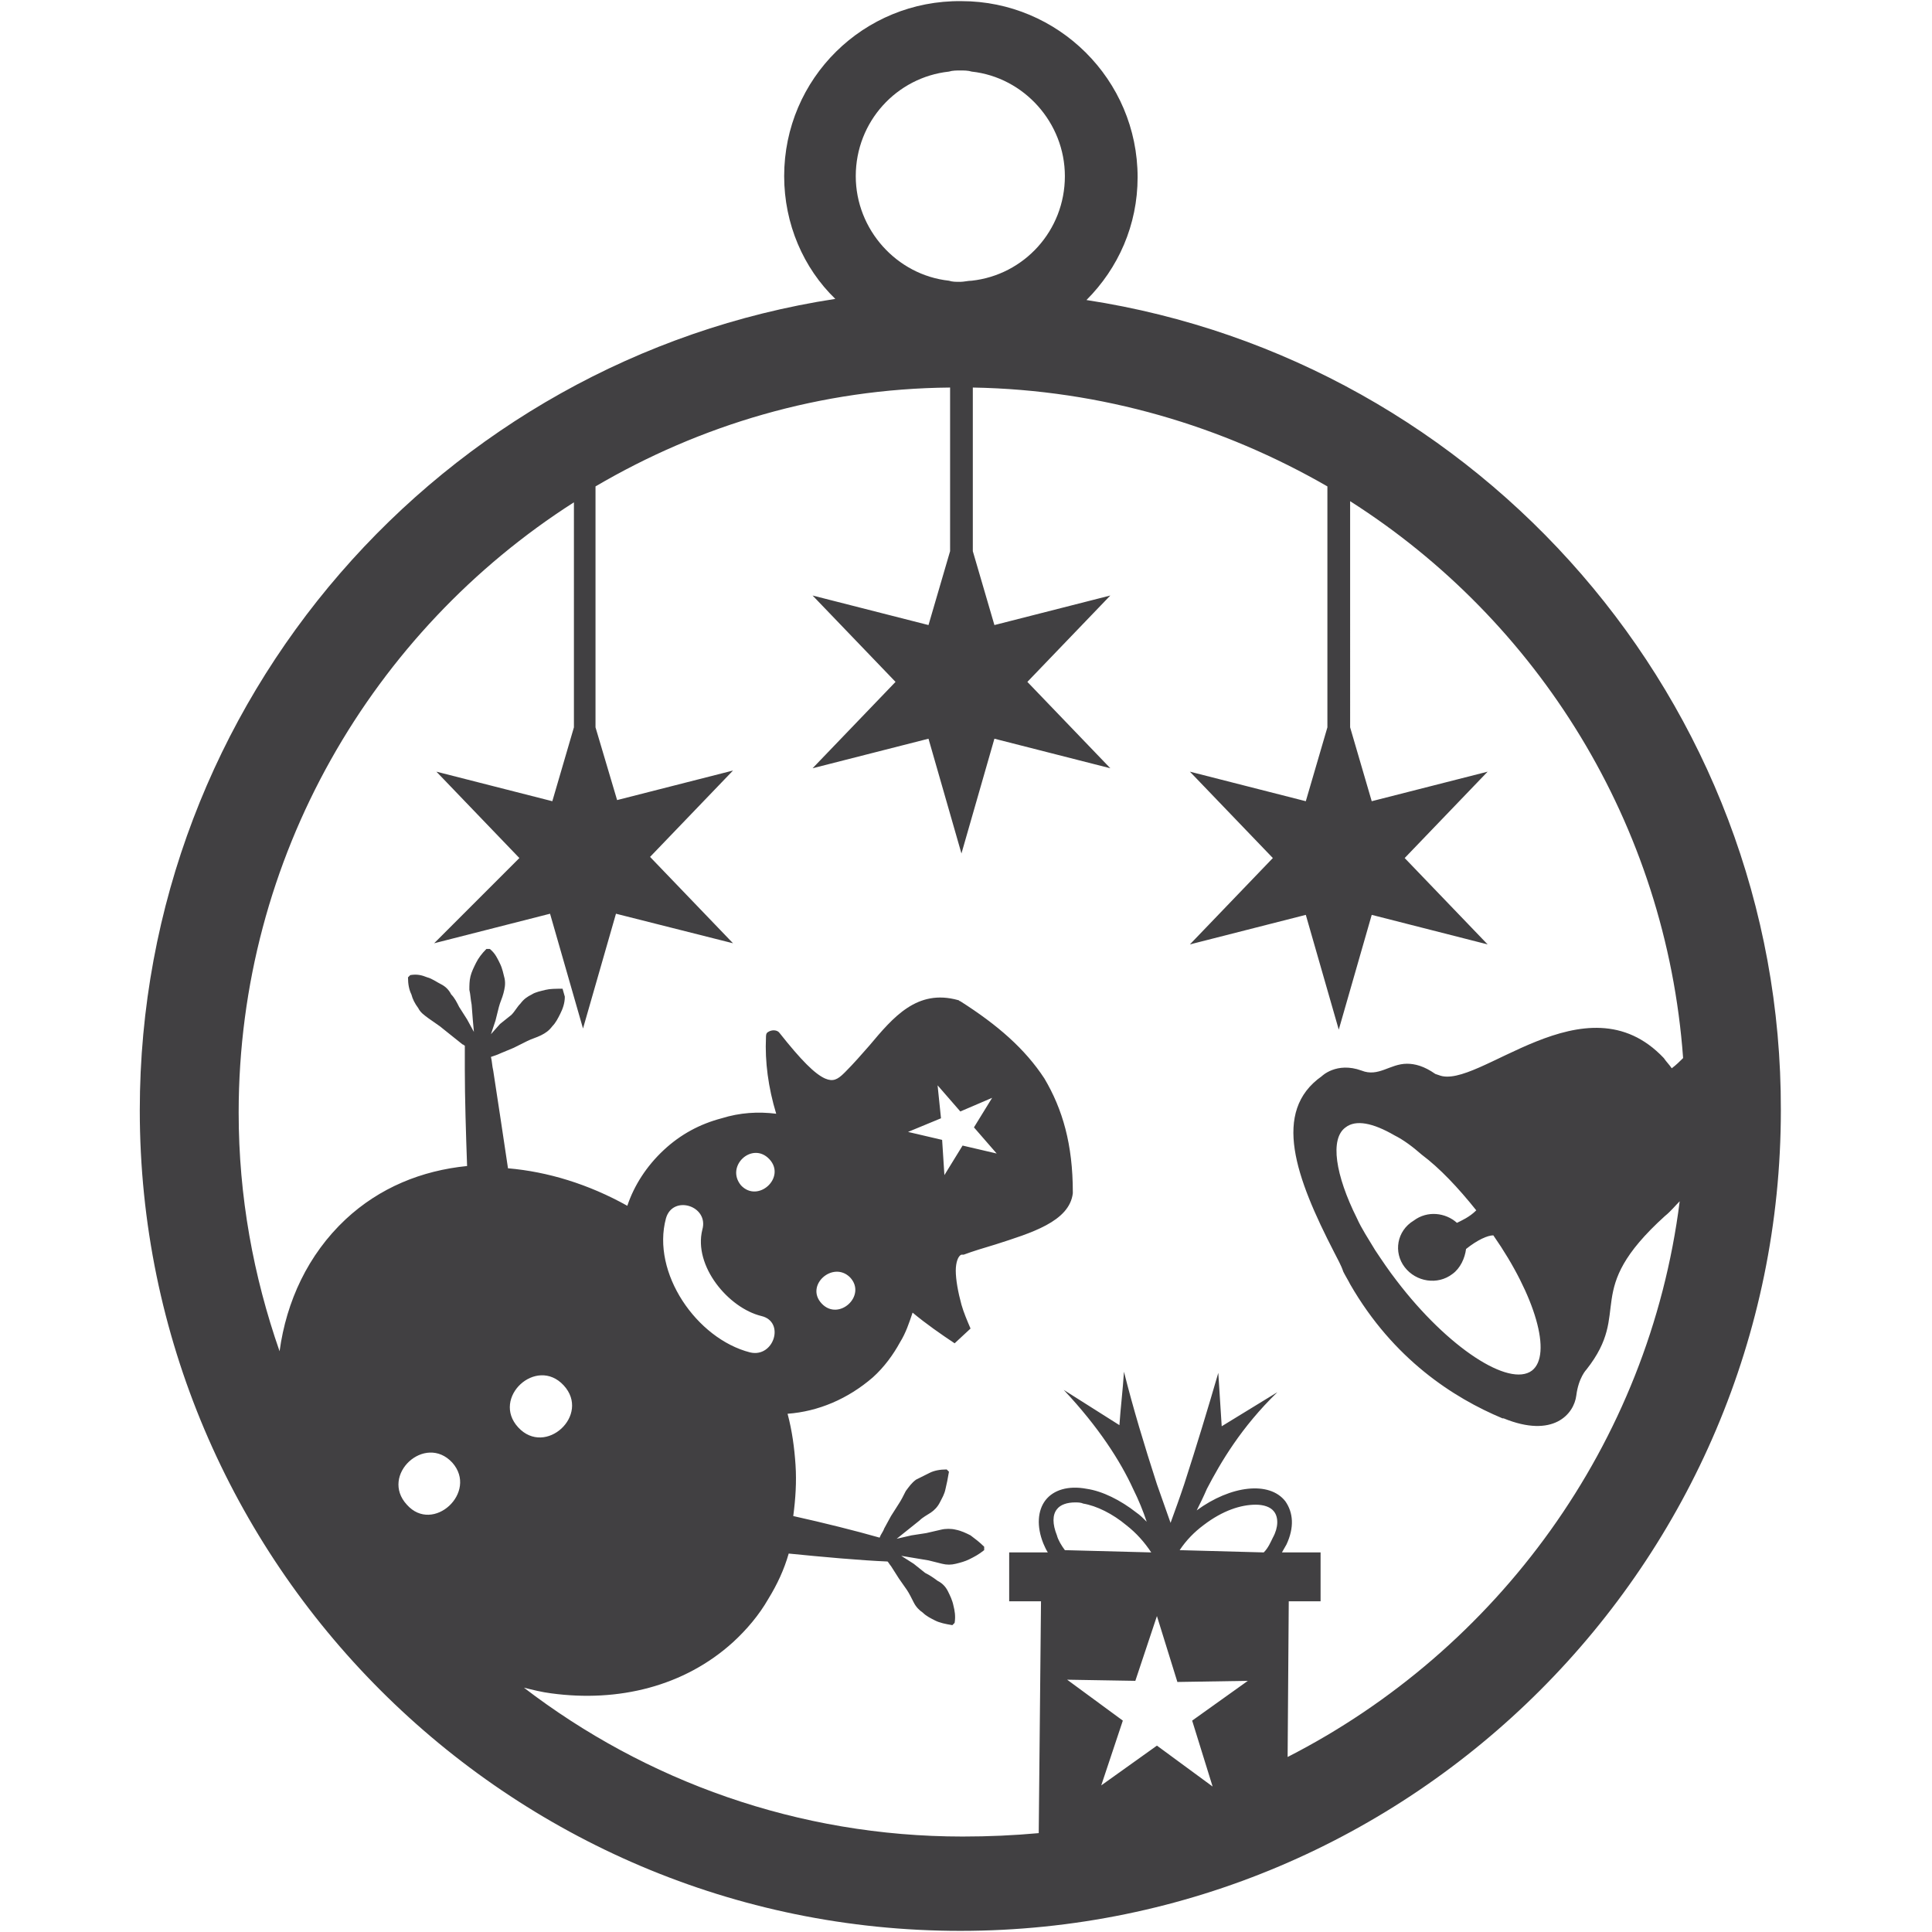 <?xml version="1.0" encoding="utf-8"?>
<!-- Generator: Adobe Illustrator 26.5.0, SVG Export Plug-In . SVG Version: 6.00 Build 0)  -->
<svg version="1.1" id="Слой_1" xmlns="http://www.w3.org/2000/svg" xmlns:xlink="http://www.w3.org/1999/xlink" x="0px" y="0px"
	 viewBox="0 0 170 170" style="enable-background:new 0 0 170 170;" xml:space="preserve">
<style type="text/css">
	.st0{fill:#414042;}
</style>
<path class="st0" d="M95.6,26.4c2.8-2.8,4.5-6.6,4.5-10.8c0-8.6-7-15.5-15.5-15.5C76,0,69,6.9,69,15.5c0,4.2,1.7,8.1,4.5,10.8
	c-34.6,5.3-61.2,35.3-61.2,71.4c0,39.8,32.4,72.2,72.2,72.2s72.2-32.4,72.2-72.2C156.8,61.7,130.2,31.7,95.6,26.4z M83.5,6.3
	c0.3-0.1,0.7-0.1,1-0.1c0.3,0,0.7,0,1,0.1c4.6,0.5,8.2,4.5,8.2,9.2c0,4.8-3.6,8.7-8.2,9.2c-0.3,0-0.7,0.1-1,0.1c-0.4,0-0.7,0-1-0.1
	c-4.6-0.5-8.2-4.5-8.2-9.2C75.3,10.7,78.9,6.8,83.5,6.3z M49.6,121.9c2.4,2.6-1.6,6.3-4,3.7C43.2,123,47.2,119.3,49.6,121.9z
	 M35.8,132.4c-2.4-2.6,1.6-6.3,4-3.7C42.1,131.3,38.1,135,35.8,132.4z M109.8,147.9l-4.9,3.5l1.8,5.8l-4.9-3.6l-4.9,3.5l1.9-5.7
	l-4.9-3.6l6,0.1l1.9-5.7l1.8,5.8L109.8,147.9z M103.8,136.4C103.8,136.4,103.8,136.4,103.8,136.4c0.6-0.9,1.3-1.6,2.1-2.2
	c1.7-1.3,3.3-1.8,4.6-1.8c0.7,0,1.3,0.2,1.6,0.6c0.4,0.5,0.4,1.4-0.1,2.3c-0.2,0.4-0.4,0.9-0.8,1.3L103.8,136.4
	C103.8,136.5,103.8,136.5,103.8,136.4z M93.7,136.4c-0.3-0.4-0.6-0.9-0.7-1.3c-0.4-1-0.4-1.8,0-2.3c0.3-0.4,0.9-0.6,1.6-0.6
	c0.2,0,0.5,0,0.7,0.1c1.2,0.2,2.6,0.9,3.8,1.9c0.9,0.7,1.6,1.5,2.2,2.4L93.7,136.4z M113.3,154.6l0.1-13.7l2.8,0l0-4.3l-3.4,0
	c0.1-0.2,0.3-0.5,0.4-0.7c0.7-1.5,0.6-2.8-0.1-3.8c-1.4-1.8-4.8-1.4-7.8,0.8c0.3-0.6,0.6-1.2,0.9-1.9c1.2-2.3,3-5.4,6.2-8.5l-4.9,3
	c-0.1-1.6-0.2-3.2-0.3-4.7c-0.9,3.1-1.9,6.4-3,9.8c-0.4,1.2-0.8,2.3-1.2,3.4c-0.4-1.1-0.8-2.3-1.2-3.4c-1.1-3.4-2.1-6.7-2.9-9.9
	c-0.1,1.6-0.3,3.2-0.4,4.7l-4.9-3.1c3.1,3.3,5,6.3,6.1,8.7c0.5,1,0.9,2,1.2,2.9c-0.3-0.3-0.6-0.6-0.9-0.8c-1.4-1.1-3-1.9-4.4-2.1
	c-1.6-0.3-2.9,0.1-3.6,1c-0.7,0.9-0.8,2.3-0.2,3.8c0.1,0.2,0.2,0.5,0.4,0.8l-3.4,0l0,4.3l2.8,0l-0.2,20.4c-2.2,0.2-4.4,0.3-6.7,0.3
	c-14.5,0-27.9-4.9-38.6-13.1c0.8,0.2,1.6,0.4,2.4,0.5c5.9,0.8,11.7-0.6,16-4.5c1.2-1.1,2.3-2.4,3.1-3.8c0.8-1.3,1.4-2.6,1.8-4
	c3,0.3,6.3,0.6,8.7,0.7c0.1,0.1,0.2,0.3,0.3,0.4l0.7,1.1l0.7,1c0.2,0.3,0.4,0.7,0.6,1.1c0.2,0.4,0.5,0.7,0.8,0.9
	c0.3,0.3,0.7,0.5,1.1,0.7c0.4,0.2,0.9,0.3,1.5,0.4l0.2-0.2c0.1-0.6,0-1.1-0.1-1.5c-0.1-0.5-0.3-0.9-0.5-1.3
	c-0.2-0.4-0.5-0.7-0.9-0.9c-0.4-0.3-0.7-0.5-1.1-0.7l-1-0.8l-1.1-0.7c0,0,0,0,0,0l1.2,0.2l1.2,0.2c0.4,0.1,0.8,0.2,1.2,0.3
	c0.4,0.1,0.8,0.1,1.2,0c0.4-0.1,0.8-0.2,1.2-0.4c0.4-0.2,0.8-0.4,1.3-0.8l0-0.3c-0.4-0.4-0.8-0.7-1.2-1c-0.4-0.2-0.8-0.4-1.3-0.5
	c-0.4-0.1-0.9-0.1-1.3,0c-0.4,0.1-0.9,0.2-1.3,0.3l-1.3,0.2l-1.3,0.3c0,0,0,0,0,0l1-0.8l1-0.8c0.3-0.3,0.7-0.5,1-0.7
	c0.3-0.2,0.6-0.5,0.8-0.9c0.2-0.4,0.4-0.7,0.5-1.2c0.1-0.4,0.2-0.9,0.3-1.5l-0.2-0.2c-0.6,0-1.1,0.1-1.5,0.3
	c-0.4,0.2-0.8,0.4-1.2,0.6c-0.4,0.3-0.6,0.6-0.9,1c-0.2,0.4-0.4,0.8-0.6,1.1l-0.7,1.1l-0.6,1.1c-0.1,0.3-0.3,0.5-0.4,0.8
	c-2.1-0.6-4.9-1.3-7.6-1.9c0.2-1.5,0.3-3,0.2-4.5c-0.1-1.5-0.3-3-0.7-4.5c2.7-0.2,5.3-1.3,7.5-3.2c1-0.9,1.8-2,2.4-3.1
	c0.5-0.8,0.8-1.7,1.1-2.6c1.2,1,2.5,1.9,3.7,2.7l1.4-1.3c-0.3-0.7-0.6-1.4-0.8-2.1c-0.3-1.1-0.5-2.2-0.5-3c0-0.7,0.2-1.3,0.5-1.4
	c0,0,0.1,0,0.1,0c0,0,0.1,0,0.1,0c0.8-0.3,1.8-0.6,2.8-0.9c3.1-1,6.5-2,6.8-4.5c0,0,0-0.1,0-0.1c0-4.2-0.9-7.3-2.5-10
	c-1.7-2.6-4.1-4.7-7.4-6.8c-0.1,0-0.1-0.1-0.2-0.1l0,0c-3.6-1-5.7,1.5-7.8,4c-0.7,0.8-1.4,1.6-2.1,2.3c0,0,0,0-0.1,0.1
	c-0.6,0.6-1,0.8-1.7,0.5c-0.9-0.4-2.1-1.6-4-4c-0.2-0.3-0.7-0.3-1-0.1c-0.2,0.1-0.2,0.3-0.2,0.5c-0.1,2.1,0.2,4.4,0.9,6.7
	c-1.6-0.2-3.2-0.1-4.8,0.4c-1.9,0.5-3.6,1.4-5.1,2.8c-1.5,1.4-2.6,3.1-3.2,4.9c-3.4-1.9-7-3-10.5-3.3c-0.4-2.7-0.9-6-1.3-8.6
	c-0.1-0.4-0.1-0.8-0.2-1.2c0.3-0.1,0.6-0.2,0.8-0.3l1.2-0.5l1.2-0.6c0.4-0.2,0.8-0.3,1.2-0.5c0.4-0.2,0.7-0.4,1-0.8
	c0.3-0.3,0.5-0.7,0.7-1.1c0.2-0.4,0.4-0.9,0.4-1.5L49.5,87c-0.6,0-1.1,0-1.5,0.1c-0.4,0.1-0.9,0.2-1.2,0.4c-0.4,0.2-0.7,0.4-1,0.8
	c-0.3,0.3-0.5,0.7-0.8,1L44,90.1L43.2,91c0,0,0,0,0,0l0.4-1.2l0.3-1.2c0.1-0.4,0.3-0.8,0.4-1.2c0.1-0.4,0.2-0.8,0.1-1.3
	c-0.1-0.4-0.2-0.9-0.4-1.3c-0.2-0.4-0.4-0.9-0.9-1.3l-0.3,0c-0.4,0.4-0.7,0.8-0.9,1.2c-0.2,0.4-0.4,0.8-0.5,1.2
	c-0.1,0.4-0.1,0.8-0.1,1.2c0.1,0.4,0.1,0.8,0.2,1.3l0.1,1.3l0.1,1.1l0,0l-0.6-1.1l-0.7-1.1c-0.2-0.4-0.4-0.8-0.7-1.1
	c-0.2-0.4-0.5-0.7-0.9-0.9c-0.4-0.2-0.8-0.5-1.2-0.6c-0.5-0.2-0.9-0.3-1.5-0.2l-0.2,0.2c0,0.6,0.1,1.1,0.3,1.5
	c0.1,0.4,0.3,0.8,0.6,1.2c0.2,0.4,0.5,0.6,0.9,0.9c0.3,0.2,0.7,0.5,1,0.7l1,0.8l1,0.8c0.1,0,0.1,0.1,0.2,0.1c0,0.6,0,1.3,0,2.1
	c0,2.5,0.1,5.7,0.2,8.5c-4,0.4-7.7,1.9-10.7,4.7c-3.3,3.1-5.2,7.2-5.8,11.6c-2.3-6.6-3.6-13.6-3.6-21c0-22.5,11.8-42.4,29.5-53.7V64
	l-1.9,6.5l-10.2-2.6l7.3,7.6L38.2,83l10.2-2.6l2.9,10.1l2.9-10.1L64.5,83l-7.3-7.6l7.3-7.6l-10.2,2.6L52.4,64V42.8
	c9.2-5.4,19.8-8.6,31.2-8.7v14.4L81.7,55l-10.2-2.6l7.3,7.6l-7.3,7.6L81.7,65l2.9,10.1L87.5,65l10.2,2.6L90.4,60l7.3-7.6L87.5,55
	l-1.9-6.5V34.1c11.4,0.2,22,3.4,31.2,8.7V64l-1.9,6.5l-10.2-2.6l7.3,7.6l-7.3,7.6l10.2-2.6l2.9,10.1l2.9-10.1l10.2,2.6l-7.3-7.6
	l7.3-7.6l-10.2,2.6l-1.9-6.5V44.1c16.5,10.5,27.8,28.4,29.3,49c-0.3,0.3-0.6,0.6-1,0.9c-0.2-0.3-0.5-0.6-0.7-0.9
	c-6.9-7.3-16.4,2.9-19.8,1.5l-0.3-0.1c-1-0.7-1.8-0.9-2.5-0.9c-1.5,0-2.5,1.2-4,0.6c-2.2-0.8-3.5,0.5-3.5,0.5
	c-4.4,3.1-2.3,8.9,1.1,15.5c0.3,0.6,0.6,1.1,0.8,1.7c0.2,0.4,0.4,0.7,0.6,1.1c3.8,6.6,9.1,10,13.4,11.8l0.1,0c4.4,1.8,6.2-0.4,6.4-2
	c0.2-1.6,0.9-2.3,0.9-2.3c4.1-5.2-0.5-6.8,6.9-13.5c0.5-0.4,0.9-0.9,1.3-1.3C145.1,127.1,131.7,145.2,113.3,154.6z M67,115.8
	c2.1,0.5,1.1,3.7-1,3.2c-4.7-1.2-8.7-7-7.4-11.8c0.6-2.1,3.8-1.1,3.2,1C61,111.4,64.1,115.1,67,115.8z M67.7,102
	c1.5,1.6-1,3.9-2.5,2.3C63.8,102.6,66.2,100.4,67.7,102z M74.8,112.4c1.5,1.6-1,3.9-2.5,2.3C70.8,113.1,73.3,110.9,74.8,112.4z
	 M82.5,95.5l2,2.3l2.8-1.2l-1.6,2.6l2,2.3l-3-0.7l-1.6,2.6l-0.2-3.1l-3-0.7l2.9-1.2L82.5,95.5z M123.6,111.5c1,1.3,2.9,1.6,4.2,0.6
	c0.7-0.5,1.1-1.4,1.2-2.2c1-0.8,1.9-1.2,2.4-1.2c3.7,5.3,5.2,10.5,3.4,11.9c-2,1.5-7.4-2-11.9-7.9c-0.7-0.9-1.3-1.8-1.9-2.7
	c-0.6-1-1.2-1.9-1.6-2.8c-1.9-3.8-2.4-7-1-8c0.9-0.7,2.4-0.4,4.3,0.7c0.8,0.4,1.6,1,2.4,1.7c1.6,1.2,3.2,2.9,4.8,4.9
	c-0.6,0.6-1.3,0.9-1.7,1.1c-1-0.9-2.6-1.1-3.8-0.2C122.9,108.3,122.6,110.2,123.6,111.5z"/>
</svg>
